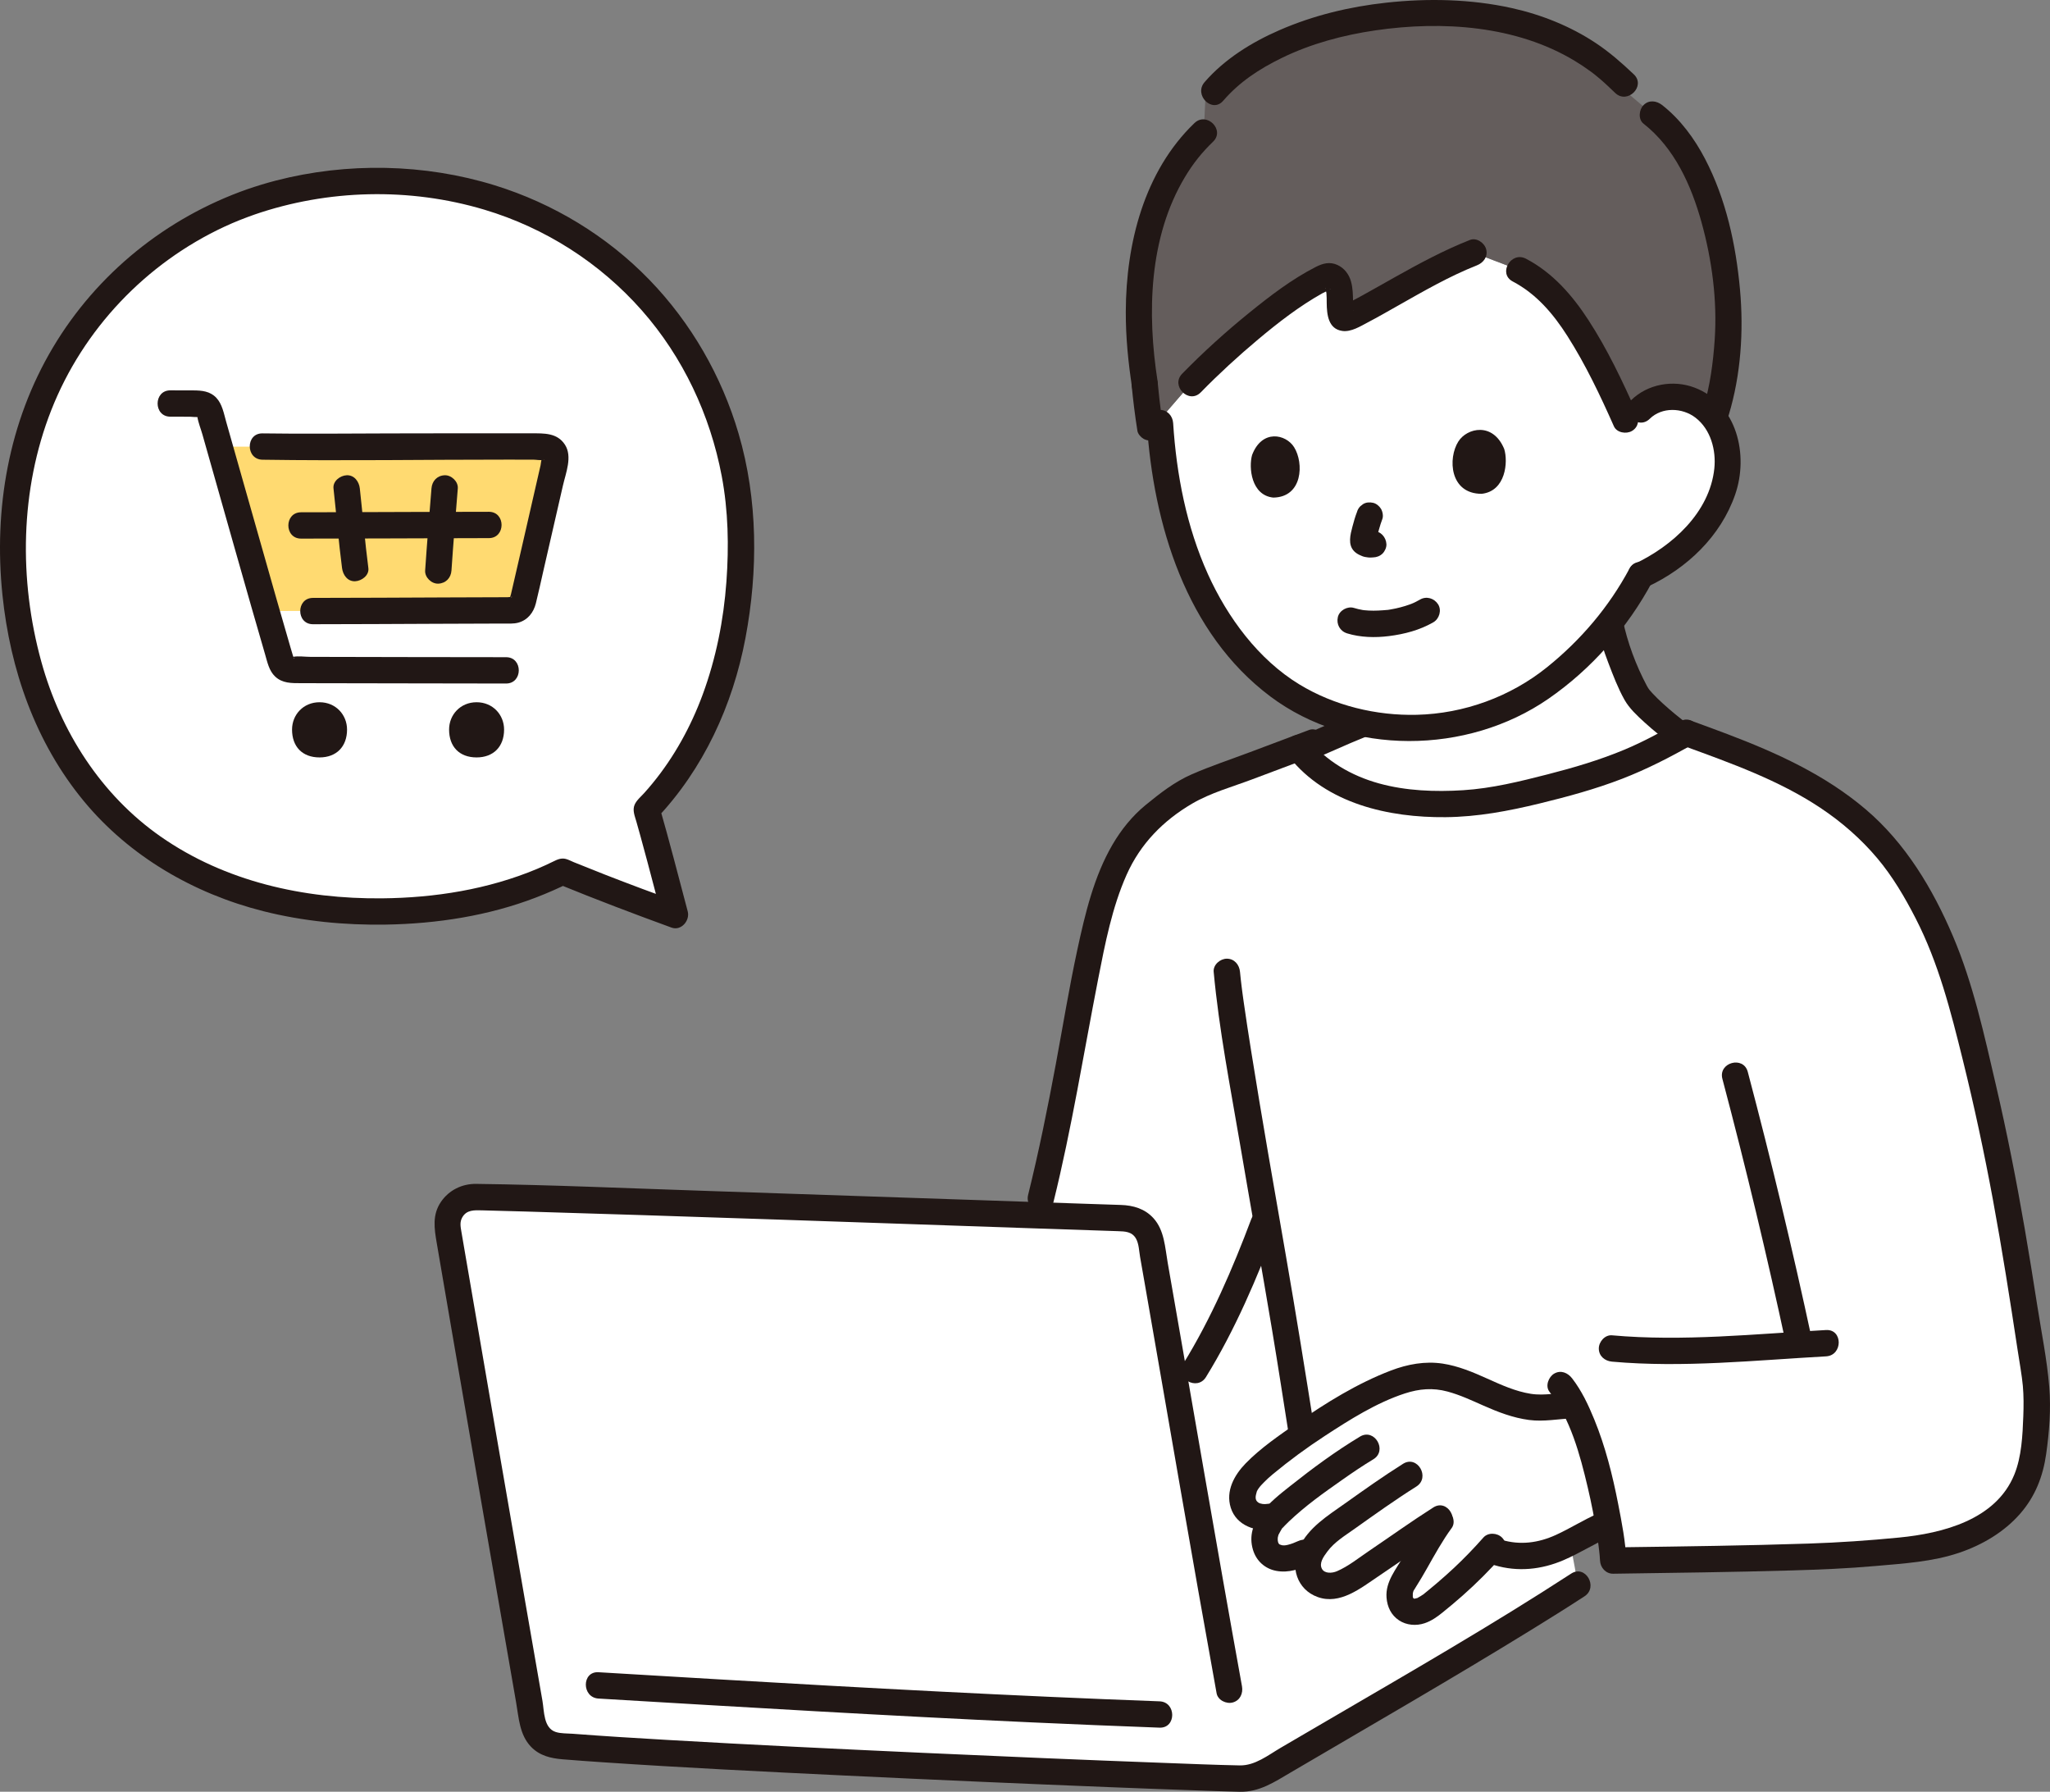 <?xml version="1.0" encoding="UTF-8"?><svg id="b" xmlns="http://www.w3.org/2000/svg" width="373.803" height="326.657" viewBox="0 0 373.803 326.657"><rect x="0" y="0" width="373.803" height="326.657" fill="#808080" stroke="none"/><defs><style>.h{fill:#fff;}.i{fill:#211715;}.j{fill:#ffda71;}.k{fill:#645d5c;}</style></defs><g id="c"><g id="d"><path class="h" d="M98.622,218.558c-4.645-.137-8.706-.249-11.961-.326-3.143-.075-5.565,2.735-5.036,5.834,4.582,26.813,9.427,54.823,15.567,90.069.39,2.239,2.233,3.937,4.498,4.131,24.31,2.073,105.738,5.517,124.655,5.999,1.513.038,2.995-.352,4.294-1.129,8.225-4.925,40.488-23.39,57.07-34.179,0,0-1.001-5.938-1.452-7.675-.903.438-1.86.877-2.847,1.286-3.692,1.531-7.999,1.533-11.676-.05-3.228,3.614-6.525,6.66-10.649,9.971-.712.572-3.073,2.307-4.997.675-1.265-1.073-.969-3.527-.345-4.484,3.005-4.607,4.282-8.023,7.606-12.269-5.511,3.424-10.812,7.432-16.304,10.909-1.785,1.13-3.274,2.112-5.355,1.747-1.986-.348-3.258-1.969-3.219-3.985.015-.79.422-1.787,1.062-2.796-1.719.754-3.135,1.597-4.857,1.824-1.059.14-2.503-.157-3.219-.948-.602-.666-.904-1.777-.862-2.673.056-1.211.374-2.012,1.229-3.097,0,0,.443-.562.886-1.124l-1.152.243c-1.47.31-3.41-.03-4.54-1.69-.84-1.24-.31-3.33.06-4.08.45-.93,1.51-2.01,2.23-2.72,1.01-1,5.39-4.35,6.53-5.18.529-.386,1.062-.768,1.6-1.143-.74-4.68-1.9-11.588-2.55-16.017-.449-3.109-2.114-12.574-4.032-23.625-.229.502-.368.807-.368.807-2.497,6.663-7.758,19.091-12.66,26.984,0,0-1.318,2.356-2.984,5.335-1.697-9.786-3.373-19.452-5.047-28.961-.41-2.33-2.395-4.045-4.759-4.121-16.314-.521-74.857-2.61-106.414-3.539Z"/><path class="h" d="M355.447,175.452c.568,1.548,1.056,3.051,1.447,4.467,7.111,25.778,10,43.333,14.222,71.556.625,4.18.09,12.545-1.042,16.617-1.612,5.802-6.739,10.103-12.354,12.279-5.615,2.177-11.76,2.311-17.751,2.921-7.594.773-40.779,1.143-45.816,1.217-.097-2.724-2.259-18.715-7.253-28.339-3.345.092-5.569.994-9.54.016-5.64-1.38-8.393-3.889-14.073-5.119-4.45-.96-9.01.88-13.08,2.95-4.427,2.253-8.698,4.819-12.77,7.677-.74-4.68-1.9-11.588-2.55-16.017-.449-3.107-2.112-12.563-4.029-23.606-.23.487-.371.788-.371.788-3.045,8.125-8.982,21.268-15.644,32.318-1.644-9.477-3.425-19.744-5.047-28.961-.41-2.33-2.395-4.045-4.759-4.121-3.567-.114-9.151-.303-16.032-.541,3.094-11.921,4.964-22.106,7.122-33.948,1.59-8.71,3.16-18.22,6.12-26.56,1.69-4.78,4.38-9.4,8.34-12.58,2.71-2.18,5.45-4.31,8.71-5.54l17.512-6.58c.199.254.398.497.608.729,4.285,4.935,10.644,7.851,17.139,8.872,7.01,1.088,14.75.763,21.648-.852,10.633-2.49,19.404-4.745,28.781-10.095.148-.074,2.895-1.601,2.512-1.393,9.347,3.435,20.439,7.348,28.591,13.716,3.429,2.568,6.445,5.497,9.029,8.816,3.916,5.031,7.868,12.594,10.331,19.311Z"/><path class="h" d="M245.512,133.195c.906-.401,1.921-.85,3.106-1.376,4.127.864,7.504.937,9.416.905,2.522-.043,7.353-.352,12.957-2.268,8.672-2.967,14.072-8.032,17.362-11.185,1.511-1.448,3.321-3.346,5.204-5.732.018.067.028.102.028.102.74,3.73,2.7,8.68,4.63,12.59.93,1.88,5.13,5.47,8.381,7.88-.691.386-1.531.851-1.611.891-9.377,5.35-18.148,7.605-28.781,10.095-6.898,1.615-14.637,1.94-21.648.852-6.494-1.021-12.854-3.937-17.139-8.872-.074-.082-.147-.165-.218-.249,3.25-1.4,5.096-2.209,8.314-3.633Z"/><path class="i" d="M306.315,131.521c-3.279,1.865-6.597,3.682-10.081,5.141-4.539,1.9-9.276,3.294-14.037,4.512-5.077,1.298-10.153,2.561-15.4,2.892-5.105.322-10.399.13-15.352-1.24-5.028-1.39-9.673-4.07-12.949-8.186-.808-1.015-2.551-.844-3.394,0-1.003,1.003-.81,2.376,0,3.394,6.769,8.507,18.123,11.044,28.482,10.948,5.85-.054,11.499-1.122,17.162-2.5,5.084-1.237,10.145-2.611,15.032-4.498,4.504-1.74,8.77-3.934,12.961-6.318,2.685-1.527.269-5.676-2.423-4.145h0Z"/><path class="i" d="M221.306,177.178c.972,10.541,3.042,21.04,4.816,31.466,1.918,11.275,3.945,22.531,5.831,33.811,1.107,6.618,2.119,13.254,3.169,19.882.203,1.281,1.803,1.992,2.952,1.676,1.365-.375,1.88-1.667,1.676-2.952-1.704-10.754-3.427-21.498-5.292-32.225-2.163-12.441-4.353-24.88-6.339-37.351-.461-2.895-.91-5.792-1.323-8.694-.042-.296-.084-.593-.125-.89-.02-.142-.127-.93-.086-.623.039.29-.058-.436-.076-.575-.036-.28-.072-.561-.107-.841-.111-.893-.214-1.787-.297-2.683-.119-1.291-1.018-2.4-2.4-2.4-1.206,0-2.52,1.102-2.4,2.4h0Z"/><path class="i" d="M192.101,219.116c3.327-13.442,5.496-27.097,8.15-40.677,1.243-6.359,2.535-13.033,5.188-18.982,2.506-5.618,6.67-9.867,11.964-12.959,3.355-1.959,7.295-3.046,10.92-4.409l11.651-4.378c1.213-.456,2.042-1.621,1.676-2.952-.32-1.164-1.733-2.135-2.952-1.676l-10.719,4.028c-3.561,1.338-7.213,2.546-10.699,4.07-3.091,1.352-5.798,3.465-8.391,5.59-2.435,1.995-4.443,4.495-6.029,7.208-3.386,5.797-5.001,12.618-6.406,19.121-1.5,6.945-2.643,13.967-3.943,20.951-1.483,7.971-3.092,15.916-5.04,23.788-.742,2.999,3.886,4.278,4.629,1.276h0Z"/><path class="i" d="M219.899,251.055c5.306-8.597,9.353-18.118,12.902-27.557.456-1.213-.507-2.631-1.676-2.952-1.346-.37-2.494.458-2.952,1.676-3.406,9.06-7.326,18.16-12.418,26.41-1.627,2.636,2.523,5.049,4.145,2.423h0Z"/><path class="i" d="M291.27,114.279c.459,2.241,1.178,4.422,1.993,6.557.865,2.263,1.761,4.631,2.952,6.747.882,1.567,2.307,2.887,3.622,4.087,1.761,1.606,3.634,3.09,5.545,4.514,1.04.775,2.681.17,3.284-.861.716-1.224.182-2.507-.861-3.284-1.583-1.18-3.115-2.433-4.574-3.763-.672-.613-1.332-1.244-1.947-1.915-.139-.152-.274-.307-.41-.462-.112-.128-.32-.409-.11-.12-.177-.244-.337-.493-.478-.759-1.974-3.71-3.545-7.9-4.388-12.017-.26-1.27-1.762-2.003-2.952-1.676-1.32.363-1.937,1.678-1.676,2.952h0Z"/><path class="i" d="M238.761,138.747c2.489-1.073,4.972-2.158,7.45-3.253,1.538-.68,3.284-1.234,4.679-2.176,1.677-1.132,2.867-2.723,3.98-4.385.7-1.046.237-2.703-.861-3.284-1.209-.639-2.536-.255-3.284.861-.52.777-.747,1.133-1.252,1.702-.264.297-.547.571-.841.838-.297.27.033-.003-.165.124-.165.106-.328.212-.501.306-1.455.789-3.056,1.374-4.571,2.043-2.348,1.037-4.7,2.064-7.057,3.08-1.157.499-1.504,2.286-.861,3.284.775,1.202,2.045,1.395,3.284.861h0Z"/><path class="h" d="M225.421,62.142c5.368-4.69,11.456-9.342,16.246-11.666.885-.429,2.018.145,2.372,1.504.716,2.75-.466,6.675,1.629,5.91,3.633-1.326,14.544-8.527,23.003-11.83l8.373,3.183c.943.488,2.285,1.261,3.744,2.409.619.487,2.618,2.19,4.902,5.222,2.783,3.696,6.312,9.787,10.663,19.629l2.766-1.847c2.762-2.854,7.645-2.997,10.947-.792,3.303,2.205,5.035,6.31,4.994,10.281-.041,3.971-1.666,7.796-3.923,11.063-2.971,4.302-7.2,7.509-11.961,9.705-3.603,6.787-7.808,11.468-10.825,14.358-3.291,3.153-8.69,8.218-17.362,11.185-5.604,1.917-10.435,2.226-12.957,2.268-2.074.035-5.875-.054-10.487-1.143-6.531-1.542-10.975-4.211-11.877-4.763-5.538-3.392-8.726-7.346-10.953-10.159-5.027-6.35-7.27-12.3-8.609-15.939-2.417-6.572-3.261-12.22-3.821-16.104-.435-3.019-.654-5.587-.773-7.484,0,0-.014-.228-.041-.612,2.198-2.543,5.78-6.683,5.78-6.683,2.228-2.286,5.079-4.996,8.167-7.694Z"/><path class="k" d="M314.246,47.687c-1.667-10.614-5.633-21.255-12.858-26.831l-6.649-5.601c-2.367-2.238-10.916-11.44-29.602-12.644-22.149-1.427-38.431,6.068-45.28,14.066l-.363,7.458c-9.285,8.847-14.156,24.553-10.762,45.942.127,1.362.274,2.706.439,4.023.187,1.489.397,2.945.628,4.356.162-.19,7.453-8.62,7.453-8.62,6.102-6.26,16.867-15.7,24.413-19.36.885-.429,2.018.145,2.372,1.504.716,2.75-.466,6.675,1.629,5.91,3.633-1.326,14.544-8.527,23.003-11.83l8.373,3.183c.943.488,2.285,1.261,3.744,2.409.619.487,2.618,2.19,4.902,5.222,2.783,3.696,6.312,9.787,10.663,19.629l2.766-1.847c2.762-2.854,7.645-2.997,10.947-.792.946.632,1.763,1.419,2.446,2.314,1.81-4.806,2.771-13.991,2.666-18.17-.084-3.315-.383-6.817-.934-10.321Z"/><path class="i" d="M300.818,76.352c2.223-2.185,5.942-2.05,8.344-.204,2.77,2.129,3.786,5.919,3.434,9.267-.846,8.03-7.689,14.165-14.579,17.402-1.173.551-1.473,2.237-.861,3.284.703,1.202,2.106,1.414,3.284.861,7.184-3.374,13.307-9.173,15.951-16.784,2.511-7.227.35-16.569-7.396-19.511-3.913-1.486-8.571-.656-11.571,2.292-2.207,2.169,1.188,5.562,3.394,3.394h0Z"/><path class="i" d="M209.115,77.131c1.182,18.418,7.14,38.316,22.533,49.851,14.534,10.891,35.917,10.618,50.684.422,7.864-5.43,14.438-12.91,18.939-21.318,1.457-2.723-2.685-5.15-4.145-2.423-3.737,6.983-8.869,13.018-15.031,17.978-6.698,5.391-15.143,8.462-23.733,8.675-7.413.184-15.052-1.666-21.412-5.529-7.491-4.55-13.13-12.227-16.695-20.115-3.901-8.632-5.736-18.126-6.34-27.541-.083-1.294-1.044-2.4-2.4-2.4-1.235,0-2.483,1.1-2.4,2.4h0Z"/><path class="i" d="M315.235,75.618c2.202-7.287,2.728-15.274,2.041-22.829-.744-8.191-2.542-16.475-6.365-23.815-1.937-3.717-4.51-7.217-7.825-9.816-1.019-.799-2.4-.994-3.394,0-.831.831-1.026,2.59,0,3.394,5.634,4.418,8.694,11.221,10.566,17.966,1.91,6.882,2.889,14.255,2.406,21.397-.282,4.177-.843,8.41-2.057,12.426-.896,2.963,3.736,4.23,4.629,1.276h0Z"/><path class="i" d="M206.333,70.077c.267,2.837.621,5.668,1.067,8.483.088.556.639,1.163,1.103,1.434.514.301,1.273.429,1.849.242.581-.188,1.141-.548,1.434-1.103.32-.606.348-1.177.242-1.849-.144-.911-.278-1.824-.401-2.739l.086.638c-.227-1.698-.42-3.4-.58-5.106-.061-.65-.227-1.221-.703-1.697-.416-.416-1.099-.73-1.697-.703-1.199.054-2.526,1.061-2.4,2.4h0Z"/><path class="i" d="M217.798,22.438c-9.188,8.833-12.471,21.966-12.517,34.351-.018,4.696.446,9.372,1.171,14.008.2,1.282,1.805,1.992,2.952,1.676,1.367-.376,1.877-1.667,1.676-2.952-1.934-12.382-1.622-26.257,5.015-37.291,1.456-2.42,3.05-4.429,5.098-6.398,2.231-2.145-1.166-5.536-3.394-3.394h0Z"/><path class="i" d="M297.918,13.558c-2.183-2.072-4.418-4.036-6.934-5.707-4.628-3.074-9.921-5.184-15.334-6.382-7.444-1.648-15.303-1.808-22.865-.982-6.724.735-13.28,2.309-19.49,5.013-5.061,2.204-10.012,5.272-13.653,9.48-2.012,2.326,1.369,5.735,3.394,3.394,2.972-3.435,6.521-5.77,10.659-7.796,5.353-2.621,11.228-4.184,17.11-5.043,12.158-1.775,25.707-.897,36.414,5.608.967.587,1.909,1.216,2.821,1.885.197.145.393.292.587.44.22.167-.061-.047-.087-.067.102.08.205.16.306.242.33.269.66.537.983.814.932.797,1.806,1.652,2.695,2.495,2.24,2.126,5.64-1.262,3.394-3.394h0Z"/><path class="i" d="M218.951,71.533c3.313-3.388,6.812-6.599,10.443-9.643,3.679-3.084,7.525-6.064,11.721-8.416.388-.217.883-.387,1.231-.661.445-.35.231.025-.049-.109.006.003-.819.034-.595-.175-.05.047.146.768.159.897.06.595.048,1.198.055,1.795.022,2.094.263,4.757,2.849,5.115,1.611.224,3.296-.854,4.678-1.578,1.822-.955,3.606-1.982,5.396-2.994,4.702-2.656,9.437-5.403,14.471-7.39,1.205-.476,2.046-1.607,1.676-2.952-.315-1.148-1.74-2.155-2.952-1.676-4.759,1.878-9.267,4.31-13.724,6.807-1.952,1.094-3.891,2.21-5.852,3.286-.757.416-1.518.827-2.291,1.212-.281.14-.565.271-.848.406-.139.067-.551.205,0,.006-.11.04-.429.12-.509.178l1.871.788c.105.277.133.324.083.14.086-.122.007.318-.021-.183-.028-.494-.023-.989-.029-1.483-.014-1.18-.044-2.418-.361-3.562-.369-1.331-1.229-2.47-2.498-3.043-1.383-.624-2.645-.287-3.932.369-4.352,2.218-8.303,5.255-12.087,8.316-4.299,3.477-8.414,7.201-12.28,11.155-2.161,2.21,1.23,5.608,3.394,3.394h0Z"/><path class="i" d="M275.834,51.315c4.275,2.243,7.359,5.842,9.977,9.955,3.312,5.203,5.976,10.815,8.472,16.444.525,1.185,2.254,1.463,3.284.861,1.221-.714,1.388-2.094.861-3.284-2.567-5.789-5.307-11.571-8.761-16.894-2.961-4.563-6.536-8.67-11.41-11.227-2.733-1.434-5.162,2.707-2.423,4.145h0Z"/><path class="i" d="M286.497,286.883c-14.451,9.393-29.421,18.003-44.301,26.693-2.879,1.681-5.759,3.36-8.636,5.045-2.334,1.368-4.708,3.289-7.51,3.234-4.558-.09-9.116-.286-13.671-.454-14.661-.542-29.32-1.167-43.976-1.833-15.586-.708-31.171-1.456-46.747-2.36-5.747-.334-11.494-.682-17.234-1.123-.987-.076-2.136-.018-3.081-.32-2.242-.718-2.1-3.792-2.43-5.689-1.06-6.089-2.12-12.179-3.178-18.269-3.698-21.289-7.379-42.581-11.024-63.879-.193-1.126-.385-2.252-.578-3.379-.161-.942-.323-1.751.159-2.604.79-1.4,2.192-1.32,3.598-1.285,2.682.067,5.363.141,8.045.218,7.018.202,14.035.422,21.053.648,16.52.531,33.039,1.094,49.558,1.661,12.432.426,24.863.866,37.295,1.27,1.296.042,2.575.068,3.3,1.355.541.959.561,2.287.749,3.356.272,1.548.543,3.097.814,4.645,1.082,6.188,2.157,12.377,3.23,18.567,2.183,12.585,4.363,25.171,6.586,37.749,1.095,6.193,2.2,12.385,3.321,18.574.231,1.276,1.783,1.998,2.952,1.676,1.343-.369,1.908-1.672,1.676-2.952-4.655-25.714-9.034-51.476-13.544-77.215-.489-2.794-.6-5.926-2.602-8.127-1.568-1.724-3.678-2.337-5.934-2.409-2.196-.071-4.391-.144-6.587-.218-6.406-.216-12.812-.436-19.218-.656-16.784-.576-33.568-1.153-50.353-1.707-13.792-.455-27.599-1.082-41.398-1.259-2.584-.033-4.969,1.135-6.432,3.286-1.595,2.345-1.218,4.83-.769,7.455.876,5.123,1.754,10.246,2.634,15.369,1.852,10.784,3.713,21.567,5.58,32.349,2.083,12.031,4.174,24.061,6.268,36.09.491,2.818.615,5.877,2.697,8.054,1.581,1.654,3.61,2.124,5.798,2.304,2.445.201,4.892.375,7.339.54,14.64.988,29.3,1.707,43.956,2.411,16.087.773,32.178,1.479,48.271,2.118,5.942.236,11.884.463,17.827.662,2.016.067,4.032.145,6.049.185,3.614.072,6.341-1.782,9.309-3.524,14.597-8.566,29.266-17.014,43.682-25.883,3.314-2.039,6.615-4.101,9.878-6.222,2.581-1.677.178-5.835-2.423-4.145h0Z"/><path class="i" d="M109.131,309.668c26.266,1.561,52.532,3.136,78.818,4.335,7.825.357,15.652.681,23.481.97,3.089.114,3.085-4.686,0-4.8-26.81-.99-53.6-2.434-80.381-4.006-7.306-.429-14.612-.865-21.917-1.299-3.086-.183-3.075,4.617,0,4.8h0Z"/><path class="i" d="M314.065,196.688c4.285,16.17,8.185,32.44,11.696,48.796.648,3.019,5.276,1.741,4.629-1.276-3.512-16.355-7.412-32.626-11.696-48.796-.79-2.983-5.422-1.718-4.629,1.276h0Z"/><path class="i" d="M293.931,248.244c12.944,1.159,26.105-.249,39.037-.963,3.072-.17,3.092-4.971,0-4.8-12.932.714-26.093,2.122-39.037.963-1.293-.116-2.4,1.186-2.4,2.4,0,1.394,1.104,2.284,2.4,2.4h0Z"/><g id="e"><path class="h" d="M45.732,36.812C19.287,46.023,2.368,70.888,2.368,98.978c0,41.175,25.672,67.2,66.37,67.2,13.003,0,24.346-2.538,33.81-7.269,6.735,2.757,11.82,4.713,20.54,7.89-2.194-8.29-3.253-12.507-5.171-19.175,11.152-11.639,17.191-28.286,17.191-48.644,0-35.804-27.275-65.96-66.379-65.96-8.247,0-15.959,1.343-22.996,3.794Z"/><path class="i" d="M45.094,34.498c-14.783,5.195-27.412,15.364-35.441,28.85C1.551,76.957-1.169,92.804.444,108.45c1.409,13.665,6.018,26.92,14.835,37.595,8.343,10.101,20.08,16.877,32.711,20.069,7.286,1.841,14.859,2.574,22.365,2.451,9.298-.153,18.698-1.596,27.402-4.949,2.04-.786,4.045-1.663,6.003-2.635l-1.849.242c6.791,2.778,13.647,5.377,20.54,7.89,1.775.647,3.389-1.3,2.952-2.952-1.693-6.4-3.344-12.812-5.171-19.175l-.617,2.335c8.648-9.082,14.001-20.739,16.314-32.999s2.283-25.219-1.253-37.267c-3.078-10.49-8.672-20.213-16.286-28.066-7.752-7.995-17.528-13.903-28.156-17.197-12.825-3.975-26.965-4.228-39.949-.865-1.751.454-3.48.983-5.19,1.572-2.903,1.001-1.656,5.639,1.276,4.629,13.427-4.627,28.329-4.972,41.944-.902,11.079,3.312,21.063,9.684,28.714,18.357,7.509,8.512,12.466,19.071,14.57,30.201,1.198,6.338,1.324,12.816.859,19.237-.509,7.023-1.893,13.995-4.33,20.61-2.143,5.818-5.211,11.397-9.154,16.194-.476.579-.964,1.148-1.464,1.707-.6.672-1.422,1.337-1.787,2.167-.444,1.009.026,2.07.307,3.061.249.878.496,1.757.74,2.637.856,3.091,1.673,6.192,2.489,9.294.504,1.916,1.007,3.832,1.514,5.747l2.952-2.952c-4.475-1.632-8.943-3.284-13.38-5.019-1.919-.75-3.831-1.515-5.74-2.291-.46-.187-.941-.455-1.42-.579-.897-.232-1.585.116-2.358.493-.958.468-1.927.914-2.91,1.326-8.919,3.731-18.626,5.27-28.254,5.361-14.254.133-28.611-3.049-40.378-11.267-10.818-7.555-18.219-19.096-21.742-31.846-4.13-14.945-3.894-31.4,1.807-45.894,5.795-14.735,17.274-26.803,31.614-33.461,1.765-.82,3.571-1.534,5.407-2.179,1.222-.43,2.037-1.641,1.676-2.952-.326-1.185-1.724-2.108-2.952-1.676Z"/><path class="j" d="M90.272,81.394c-14.453-.001-39.189.048-50.235.035,2.326,8.202,5.901,20.86,8.515,29.97,11.086-.031,38.485-.107,44.802-.122.938-.002,1.746-.646,1.958-1.56,1.166-5.023,4.528-19.632,5.933-25.848.285-1.26-.669-2.454-1.961-2.461-1.929-.01-5.092-.014-9.011-.014Z"/><path class="i" d="M47.859,83.812c14.859.221,29.733-.023,44.594-.017,1.607,0,3.214.002,4.821.006.475.001,1.414.19,1.859.007.346-.142-.057.148-.079-.062l-.149-.231c.044-.352.037-.376-.022-.072-.213.324-.228,1.006-.314,1.384-1.082,4.763-2.175,9.523-3.27,14.283-.517,2.248-1.035,4.496-1.554,6.744-.193.834-.385,1.668-.579,2.502-.044.192-.373,1.029-.048.597.277-.368.284.06.083-.074-.105-.07-.523.001-.652.002-3.715.01-7.43.024-11.144.038-8.114.03-16.228.084-24.341.086-3.089,0-3.094,4.801,0,4.8,7.468-.002,14.935-.051,22.403-.079,4.121-.016,8.242-.031,12.363-.044.88-.003,1.816.07,2.671-.163,1.721-.468,2.787-1.839,3.207-3.512.498-1.98.921-3.982,1.379-5.971,1.192-5.172,2.38-10.344,3.561-15.518.523-2.294,1.761-5.272.375-7.432-1.412-2.2-3.827-2.081-6.124-2.086-8.605-.021-17.209.003-25.814.016-7.739.012-15.486.111-23.224-.004-3.09-.046-3.091,4.754,0,4.8h0Z"/><path class="i" d="M54.898,98.195c9.904-.001,19.809-.051,29.713-.078,1.51-.004,3.019-.011,4.529-.011,3.089,0,3.094-4.801,0-4.8-9.531.002-19.063.054-28.594.078-1.883.005-3.765.011-5.648.011-3.089,0-3.094,4.8,0,4.8h0Z"/><path class="i" d="M60.811,89.045c.535,4.838.931,9.697,1.558,14.524.161,1.24.988,2.463,2.4,2.4,1.162-.052,2.573-1.066,2.4-2.4-.627-4.828-1.022-9.686-1.558-14.524-.138-1.244-1.005-2.462-2.4-2.4-1.182.053-2.548,1.064-2.4,2.4h0Z"/><path class="i" d="M78.677,89.045c-.4,4.986-.819,9.971-1.154,14.962-.084,1.255,1.164,2.455,2.4,2.4,1.372-.061,2.31-1.055,2.4-2.4.335-4.991.754-9.976,1.154-14.962.101-1.255-1.176-2.455-2.4-2.4-1.386.062-2.292,1.056-2.4,2.4h0Z"/><path class="i" d="M31.058,75.966c1.196,0,2.393.005,3.589.008.148,0,1.529.143,1.633.003-.221.298-.394-.687-.293-.007.161,1.074.624,2.185.921,3.229.884,3.112,1.765,6.225,2.647,9.338,2.095,7.396,4.188,14.793,6.304,22.183.816,2.849,1.633,5.697,2.468,8.54.42,1.429.72,3.025,1.846,4.084,1.327,1.248,2.996,1.204,4.681,1.207,6.543.011,13.087.023,19.63.035,5.932.01,11.864.027,17.796.028,3.089,0,3.094-4.8,0-4.8-11.892-.001-23.785-.039-35.677-.06-.99-.002-2.19-.19-3.163-.005-.712.135.44-.013.138.329.04-.045-.135-.449-.158-.528-.156-.522-.31-1.044-.464-1.566-.849-2.887-1.678-5.78-2.506-8.673-2.129-7.438-4.236-14.883-6.345-22.328-.953-3.366-1.905-6.731-2.863-10.096-.424-1.489-.708-3.212-1.803-4.37-1.143-1.207-2.651-1.339-4.211-1.342-1.39-.003-2.78-.009-4.17-.01-3.089-.002-3.094,4.798,0,4.8h0Z"/><path class="i" d="M58.267,128.027c2.965,0,5.014,2.296,5.014,4.983,0,3.11-1.939,5.077-5.014,5.077-3.146,0-5.014-1.966-5.014-5.077,0-2.705,2.06-4.983,5.014-4.983Z"/><path class="i" d="M86.903,128.027c2.965,0,5.014,2.296,5.014,4.983,0,3.11-1.939,5.077-5.014,5.077-3.146,0-5.014-1.966-5.014-5.077,0-2.705,2.06-4.983,5.014-4.983Z"/></g><g id="f"><path class="h" d="M230.595,280.829c-.005-.117-.006-.231,0-.343.056-1.211.374-2.012,1.229-3.097,0,0,.443-.562.886-1.124l-1.152.243c-1.47.31-3.41-.03-4.54-1.69-.84-1.24-.31-3.33.06-4.08.45-.93,1.51-2.01,2.23-2.72,1.01-1,5.39-4.35,6.53-5.18,4.55-3.32,9.36-6.27,14.37-8.82,4.07-2.07,8.63-3.91,13.08-2.95,5.68,1.23,8.433,3.739,14.073,5.119,3.972.978,6.196.076,9.54-.012,3.278,6.316,5.336,15.376,6.39,21.627-.42.125-.693.207-.693.207-1.427.601-5.035,2.836-9.188,4.558-3.692,1.531-7.999,1.533-11.676-.05-3.228,3.614-6.525,6.66-10.649,9.971-.712.572-3.073,2.307-4.997.675-1.265-1.073-.969-3.527-.345-4.484,3.005-4.607,4.282-8.023,7.606-12.269-5.511,3.424-10.812,7.432-16.304,10.909-1.785,1.13-3.274,2.112-5.355,1.747-1.986-.348-3.258-1.969-3.219-3.985.015-.792.424-1.791,1.066-2.803-1.036.482-1.652.768-1.652.768-1.054.489-2.064.912-3.209,1.063-1.059.14-2.503-.157-3.219-.948-.527-.583-.824-1.508-.862-2.33Z"/><path class="i" d="M230.918,274.194c-.307.055-1.049.029-1.492-.274-.667-.455-.483-1.209-.28-1.899.147-.5.059-.191.003-.072.1-.213.231-.428.366-.62.291-.414.671-.785,1.023-1.148.492-.506,1.013-.969,1.556-1.42,3.009-2.495,6.161-4.81,9.461-6.964,4.53-2.958,9.449-6.078,14.624-7.759,2.615-.85,5.095-1.062,7.763-.343,2.274.613,4.375,1.598,6.519,2.549,2.682,1.189,5.424,2.249,8.35,2.633,2.706.355,5.311-.194,8.008-.301,3.078-.123,3.094-4.923,0-4.8-2.557.102-5.132.736-7.691.332-2.777-.438-5.371-1.616-7.912-2.76-2.612-1.177-5.303-2.315-8.155-2.746-3.205-.484-6.416.111-9.422,1.256-6.08,2.317-11.835,5.873-17.156,9.581-3.194,2.226-6.618,4.549-9.34,7.347-2.076,2.135-3.689,5.016-2.723,8.092,1.034,3.292,4.665,4.501,7.773,3.943,1.277-.229,1.997-1.785,1.676-2.952-.37-1.345-1.672-1.906-2.952-1.676h0Z"/><path class="i" d="M247.988,261.909c-4.448,2.673-8.669,5.788-12.731,9.011-3.502,2.778-8.323,6.483-6.787,11.627.6,2.008,2.17,3.452,4.238,3.839,2.282.427,4.338-.33,6.388-1.27,1.178-.54,1.469-2.244.861-3.284-.708-1.21-2.101-1.403-3.284-.861-.586.269-1.172.501-1.8.659-.495.124-.815.151-1.162.072-.106-.024-.608-.228-.445-.146.135.068-.087-.096-.13-.183-.146-.3-.191-.668-.123-1.182-.029.219.093-.338.121-.418-.057.161.213-.397.296-.527.133-.208.412-.806.652-.935-.142.076-.395.459-.102.147.103-.11.201-.226.305-.336.23-.244.47-.478.714-.709,3.109-2.945,6.203-5.13,9.721-7.604,1.859-1.307,3.742-2.586,5.69-3.757,2.645-1.589.234-5.741-2.423-4.145h0Z"/><path class="i" d="M255.834,266.87c-3.626,2.281-7.115,4.761-10.605,7.241-3.18,2.261-6.636,4.372-8.362,8.042-1.639,3.486-.396,7.64,3.402,9.006,4.079,1.468,7.849-1.628,11.032-3.756,4.172-2.79,8.238-5.737,12.474-8.43,2.599-1.653.194-5.809-2.423-4.145-3.98,2.53-7.81,5.283-11.717,7.922-1.857,1.254-3.789,2.82-5.858,3.704-.916.391-2.258.447-2.733-.442-.535-1.001.213-2.115.994-3.158,1.295-1.728,3.141-2.841,4.873-4.071,3.739-2.653,7.464-5.325,11.347-7.768,2.608-1.641.202-5.796-2.423-4.145h0Z"/><path class="i" d="M260.566,276.14c-1.737,2.378-3.138,4.949-4.589,7.505-1.366,2.406-3.384,4.692-3.151,7.631.134,1.683.834,3.172,2.265,4.126,1.368.912,3.148,1.051,4.689.529,1.243-.422,2.235-1.128,3.245-1.942,1.241-1,2.463-2.025,3.658-3.08,2.547-2.25,4.949-4.652,7.196-7.201.857-.972.957-2.437,0-3.394-.874-.874-2.533-.976-3.394,0-1.712,1.942-3.51,3.804-5.401,5.572-.981.917-1.985,1.809-3.007,2.682-.493.421-.991.838-1.492,1.25-.277.228-.555.455-.834.68-.111.089-.238.229-.364.293.152-.077.475-.338.129-.104-.328.222-.657.425-1.007.612-.357.191.203-.006-.21.07-.142.026-.279.079-.422.103.335-.056.086.043-.019-.028.024.016.528.193-.032-.007-.013-.005-.34-.15-.158-.054.274.144-.152-.28.115.146-.148-.236-.131-.451-.087-.115-.003-.021-.089-.279-.076-.284-.036-.177-.034-.127.007.148l-.014-.2c.004-.199.004-.399.008-.598.008-.453.014-.031-.01.062.023-.089.033-.182.06-.27.026-.082.054-.172.072-.257.085-.397-.013.039-.065.122.162-.261.319-.525.485-.785.709-1.114,1.378-2.253,2.028-3.403,1.425-2.517,2.811-5.044,4.521-7.385.765-1.047.177-2.676-.861-3.284-1.216-.711-2.517-.189-3.284.861h0Z"/><path class="i" d="M272.512,285.353c4.253,1.267,8.575.81,12.61-.926,2.98-1.282,5.719-3.059,8.686-4.346,1.189-.516,1.46-2.26.861-3.284-.718-1.228-2.09-1.379-3.284-.861-2.636,1.143-5.08,2.721-7.7,3.911-3.199,1.453-6.497,1.891-9.897.878-2.967-.884-4.234,3.747-1.276,4.629h0Z"/></g><path class="i" d="M282.525,253.722c3.83,4.962,5.566,11.424,6.984,17.437.678,2.874,1.243,5.776,1.696,8.694.091.582.176,1.166.257,1.75-.085-.617.026.209.04.322.029.228.056.457.082.685.072.631.142,1.265.168,1.9.052,1.282,1.057,2.42,2.4,2.4,10.855-.158,21.711-.288,32.564-.6,5.106-.146,10.192-.356,15.28-.809,5.13-.457,10.391-.76,15.303-2.432,4.167-1.418,8.154-3.763,11.067-7.107,2.745-3.149,4.155-6.782,4.738-10.877.574-4.037.899-8.196.562-12.27-.408-4.939-1.421-9.889-2.184-14.785-.728-4.677-1.481-9.35-2.286-14.015-1.512-8.766-3.23-17.495-5.247-26.16-2.128-9.142-4.154-18.512-7.84-27.172s-8.669-16.979-15.916-23.133c-7.432-6.312-16.212-10.296-25.257-13.729-2.133-.81-4.277-1.59-6.42-2.374-1.217-.445-2.629.499-2.952,1.676-.367,1.337.454,2.506,1.676,2.952,8.47,3.097,17.105,6.167,24.666,11.188,3.875,2.573,7.421,5.66,10.417,9.222,2.779,3.306,5.001,7.09,6.969,10.922,4.195,8.165,6.402,16.911,8.598,25.775,2.091,8.439,3.914,16.941,5.495,25.491,1.679,9.075,3.109,18.193,4.493,27.317.336,2.218.811,4.841.974,6.682.161,1.827.152,3.67.083,5.501-.132,3.494-.302,7.388-1.641,10.67-3.363,8.244-13.059,10.697-21.009,11.474-5.497.538-10.968.914-16.487,1.097-11.304.374-22.617.52-33.926.671-.574.008-1.148.015-1.722.024l2.4,2.4c-.141-3.459-.833-6.964-1.495-10.352-1.02-5.221-2.332-10.448-4.353-15.38-1.076-2.628-2.292-5.221-4.035-7.48-.791-1.024-2.063-1.575-3.284-.861-1.008.59-1.658,2.251-.861,3.284h0Z"/><g id="g"><path class="i" d="M247.434,93.348c-.337.867-.592,1.775-.829,2.673-.382,1.45-.874,3.28.327,4.491.259.262.617.5.958.659.33.154.673.314,1.036.375.34.057.69.116,1.037.1.148-.007.294-.025.442-.027.622-.011,1.254-.26,1.697-.703.416-.416.73-1.099.703-1.697-.057-1.281-1.055-2.424-2.4-2.4-.282.005-.558.048-.841.013l.638.086c-.161-.026-.311-.07-.462-.133l.573.242c-.163-.075-.312-.166-.458-.27l.486.375c-.007-.005-.013-.011-.019-.018l.375.486c-.009-.013-.016-.025-.023-.039l.242.573c-.015-.038-.023-.076-.028-.117l.086.638c-.017-.162.001-.326.021-.487l-.086.638c.107-.789.33-1.565.552-2.327.182-.622.366-1.25.601-1.855.212-.546.042-1.364-.242-1.849-.291-.498-.862-.973-1.434-1.103-.614-.14-1.304-.11-1.849.242l-.486.375c-.297.299-.503.652-.617,1.059h0Z"/><path class="i" d="M228.311,82.945c-.645,2.238-.185,7.369,3.871,7.771,5.358-.08,5.606-6.29,3.785-9.193-1.491-2.377-5.839-3.334-7.656,1.422Z"/><path class="i" d="M274.28,81.847c.734,2.326.306,7.693-4.108,8.181-5.838.007-6.196-6.475-4.253-9.538,1.591-2.508,6.314-3.58,8.361,1.357Z"/><path class="i" d="M245.621,115.467c2.439.752,5.121.817,7.638.5,2.833-.356,5.611-1.082,8.102-2.518,1.088-.627,1.56-2.199.861-3.284-.708-1.098-2.119-1.532-3.284-.861-.25.144-.503.283-.761.412-.117.059-.235.116-.353.171-.046.022-.433.202-.168.081.297-.135-.273.108-.273.108-.127.049-.254.096-.382.142-.259.093-.52.18-.782.261-.567.176-1.143.325-1.724.451-.31.067-.621.128-.934.181-.139.024-.278.045-.417.067-.468.075.2-.013-.094.012-1.161.101-2.308.183-3.475.12-.258-.014-.516-.033-.773-.059-.293-.029-.334-.042-.017.006-.121-.018-.243-.037-.364-.057-.516-.089-1.024-.21-1.524-.364-1.2-.37-2.67.439-2.952,1.676-.296,1.301.392,2.556,1.676,2.952h0Z"/></g></g></g></svg>